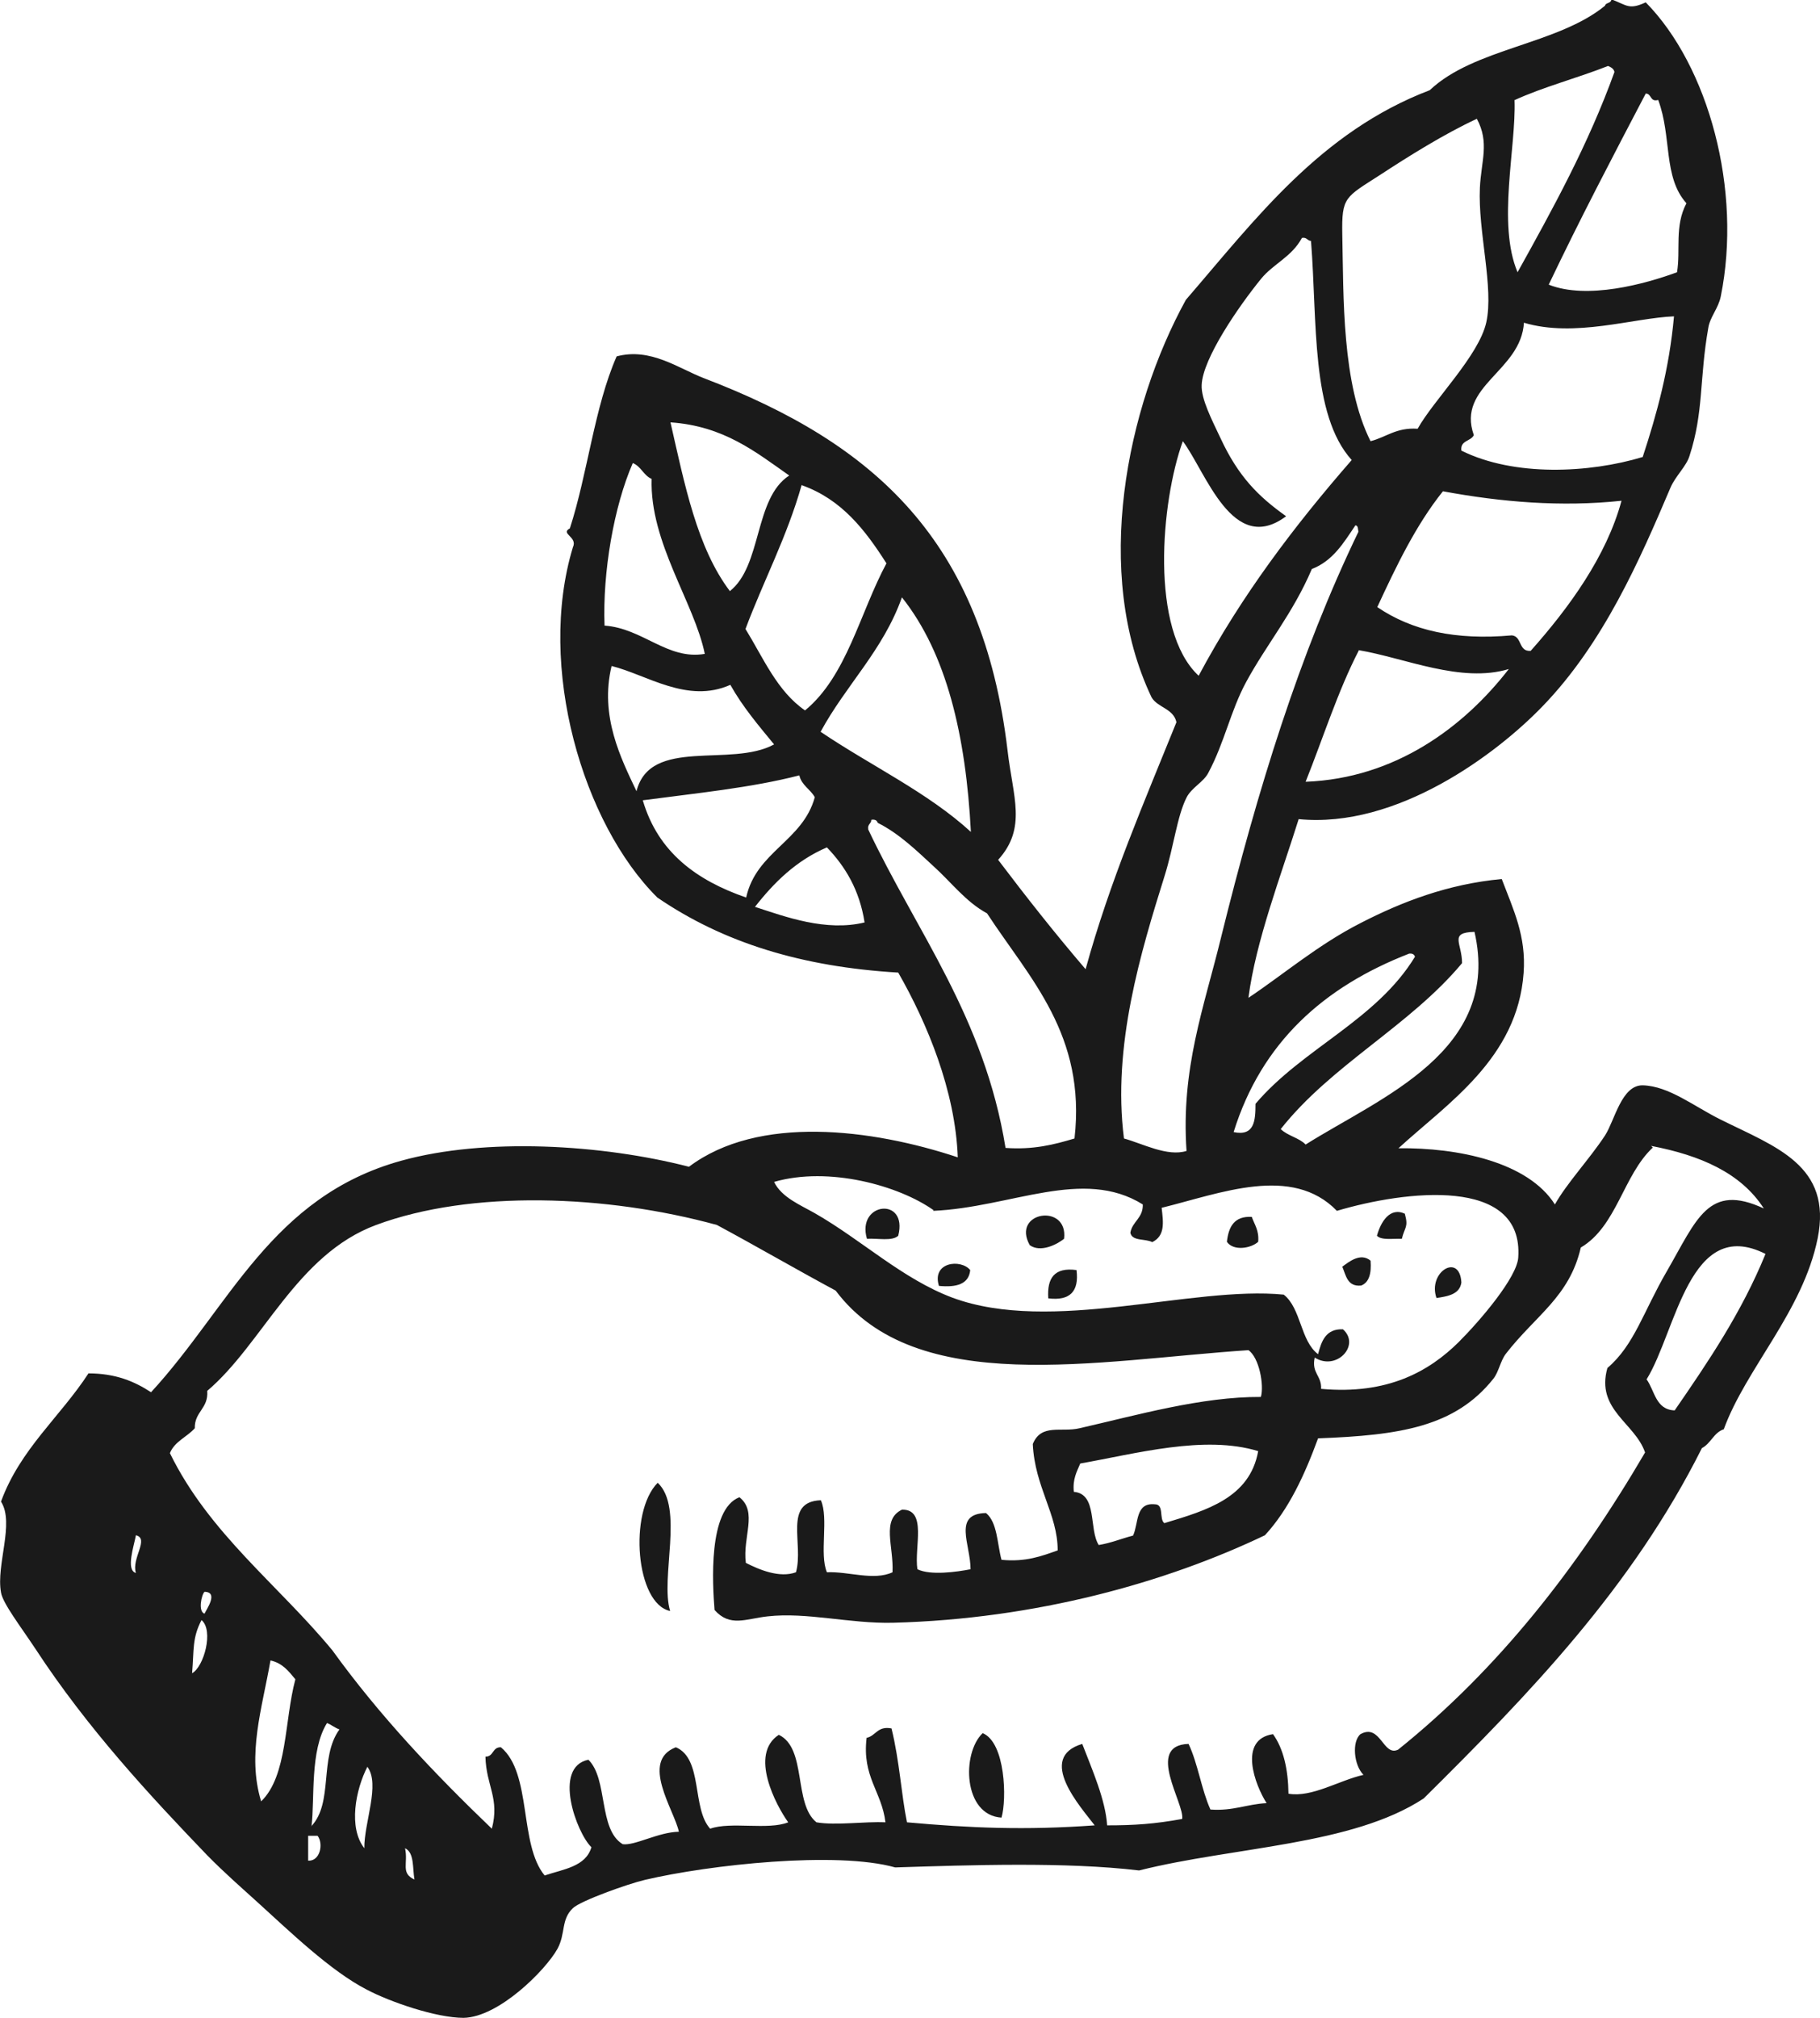 <?xml version="1.0" encoding="UTF-8"?> <svg xmlns="http://www.w3.org/2000/svg" id="Layer_1" data-name="Layer 1" viewBox="0 0 54.1 59.96"><defs><style> .cls-1 { fill: #1a1a1a; fill-rule: evenodd; } </style></defs><path class="cls-1" d="M26.7,36.72c-.18,.17-.61,.07-.93,.09-.32-1.09,1.23-1.26,.93-.09Z"></path><path class="cls-1" d="M41.76,36.07c.11,.4,0,.38-.09,.74-.27-.01-.61,.05-.74-.09,.11-.4,.38-.87,.84-.65Z"></path><path class="cls-1" d="M31.63,36.81c-.21,.17-.7,.42-1.02,.19-.56-1,1.15-1.26,1.02-.19Z"></path><path class="cls-1" d="M37.21,36.16c.08,.23,.22,.4,.19,.74-.22,.2-.74,.28-.93,0,.05-.45,.22-.77,.74-.74Z"></path><path class="cls-1" d="M40.74,37.46c.03,.37-.04,.65-.28,.74-.41,.04-.45-.3-.56-.56,.19-.14,.54-.43,.84-.18Z"></path><path class="cls-1" d="M28.84,37.74c-.04,.42-.41,.52-.93,.47-.22-.71,.65-.81,.93-.47Z"></path><path class="cls-1" d="M43.44,38.11c-.05,.35-.4,.41-.74,.46-.27-.77,.69-1.36,.74-.46Z"></path><path class="cls-1" d="M32,37.74c.08,.64-.2,.92-.84,.84-.04-.6,.18-.93,.84-.84Z"></path><path class="cls-1" d="M19.55,44.06c.79,.74,.07,2.83,.37,3.81-1.02-.21-1.24-2.93-.37-3.81Z"></path><path class="cls-1" d="M29.77,54.01c-1.14-.07-1.19-1.91-.56-2.51,.68,.28,.72,1.97,.56,2.51Z"></path><path class="cls-1" d="M38.6,24.35c-.53,1.69-1.27,3.61-1.49,5.3,1.05-.7,2.07-1.58,3.35-2.23,1.21-.62,2.57-1.15,4.18-1.3,.35,.92,.73,1.7,.65,2.79-.18,2.54-2.27,3.88-3.72,5.21,1.78-.02,3.85,.41,4.65,1.67,.36-.64,1.03-1.35,1.49-2.05,.29-.45,.49-1.5,1.12-1.49,.78,.02,1.53,.63,2.32,1.02,1.63,.81,3.32,1.36,2.88,3.53-.44,2.17-2.13,3.86-2.79,5.67-.3,.1-.38,.42-.65,.56-2.08,4.15-5.14,7.31-8.27,10.41-2.13,1.4-5.63,1.43-8.46,2.14-2.19-.26-5.02-.16-7.25-.09-1.74-.49-5.53-.08-7.44,.37-.51,.12-1.91,.62-2.14,.84-.36,.34-.21,.75-.46,1.21-.35,.63-1.74,2.03-2.79,2.05-.81,0-2.18-.47-2.88-.84-1.07-.55-2.28-1.72-3.25-2.6-.44-.4-.98-.87-1.49-1.39-1.7-1.77-3.56-3.77-5.11-6.14-.43-.65-.97-1.35-1.02-1.67-.15-.83,.41-2.06,0-2.7,.57-1.56,1.76-2.52,2.6-3.81,.81,0,1.37,.24,1.86,.56,2.34-2.54,3.57-5.81,7.44-6.88,2.49-.69,5.95-.49,8.55,.18,2.06-1.55,5.43-1.13,7.99-.28-.07-1.97-.91-3.99-1.77-5.49-2.87-.17-5.2-.89-7.16-2.23-2.21-2.19-3.59-6.85-2.51-10.41,.15-.31-.39-.4-.09-.56,.53-1.64,.73-3.61,1.39-5.11,1.01-.27,1.84,.36,2.6,.65,5.08,1.94,8.28,4.83,9.02,11.06,.16,1.39,.58,2.3-.28,3.25,.84,1.11,1.7,2.2,2.6,3.25,.72-2.62,1.74-4.96,2.7-7.34-.09-.41-.56-.43-.74-.74-1.76-3.7-.74-8.61,1.02-11.81,2.08-2.41,4-4.99,7.25-6.23,1.32-1.25,3.79-1.35,5.21-2.51,.02-.1,.18-.06,.19-.19,.47,.18,.52,.32,1.02,.09,1.87,1.9,2.87,5.58,2.23,8.74-.07,.35-.32,.61-.37,.93-.27,1.52-.13,2.49-.56,3.81-.09,.3-.41,.59-.56,.93-.91,2.14-1.99,4.63-3.81,6.51-1.36,1.41-4.32,3.64-7.25,3.35ZM45.02,2.98c.05,1.4-.52,3.67,.09,5.11,1.05-1.89,2.1-3.79,2.88-5.95-.02-.1-.1-.14-.19-.18-.91,.36-1.92,.62-2.79,1.02Zm1.02,5.48c1.14,.45,2.86-.02,3.81-.37,.11-.66-.08-1.37,.28-2.05-.7-.78-.43-1.98-.84-3.07-.25,.07-.19-.19-.37-.19-.98,1.87-1.96,3.74-2.88,5.67Zm-3.9,4.28c.48-.86,1.82-2.17,2.04-3.16,.23-1.03-.25-2.7-.19-4,.04-.81,.29-1.34-.09-2.05-.97,.45-2.04,1.12-2.88,1.67-1.04,.67-1.14,.65-1.12,1.77,.04,1.84-.02,4.43,.84,6.14,.47-.12,.76-.41,1.39-.37Zm-3.16-5.58c-.12,0-.13-.12-.28-.09-.3,.56-.85,.77-1.21,1.21-.66,.81-1.74,2.37-1.77,3.16-.02,.41,.3,1.03,.56,1.58,.53,1.14,1.12,1.73,1.95,2.32-1.59,1.19-2.38-1.31-3.07-2.23-.65,1.79-.99,5.61,.47,6.97,1.27-2.38,2.85-4.46,4.55-6.41-1.22-1.35-1.02-4.13-1.21-6.51Zm6.32,2.42c-.08,1.46-2.01,1.88-1.49,3.35-.09,.19-.41,.15-.37,.46,1.57,.78,3.8,.67,5.39,.19,.42-1.28,.79-2.62,.93-4.18-1.22,.05-2.95,.64-4.46,.19Zm-23.61,7.99c.97-.76,.72-2.76,1.77-3.44-1-.7-1.94-1.47-3.53-1.58,.42,1.84,.79,3.73,1.77,5.02Zm-3.72,1.02c1.14,.08,1.87,1.03,2.98,.84-.31-1.52-1.64-3.31-1.58-5.2-.24-.1-.31-.37-.56-.47-.56,1.28-.9,3.24-.84,4.83Zm5.86-4.18c-.44,1.55-1.13,2.84-1.67,4.28,.53,.86,.94,1.85,1.77,2.42,1.24-1.02,1.63-2.9,2.42-4.37-.63-.99-1.33-1.9-2.51-2.32Zm19.06,.19c-.8,1-1.38,2.21-1.95,3.44,1.03,.7,2.33,.99,4,.84,.31,.03,.19,.49,.56,.46,1.13-1.27,2.25-2.8,2.7-4.46-1.79,.19-3.57,.04-5.3-.28Zm-3.9,2.32c-.56,1.31-1.35,2.24-1.95,3.35-.46,.85-.64,1.79-1.12,2.69-.14,.28-.5,.44-.65,.74-.28,.55-.38,1.46-.65,2.32-.71,2.27-1.56,5.06-1.21,7.81,.55,.15,1.29,.55,1.86,.37-.17-2.45,.52-4.27,1.02-6.32,1.1-4.45,2.34-8.45,4.09-12.08-.02-.07,0-.18-.09-.19-.35,.52-.67,1.06-1.3,1.3Zm-14.59,4.83c1.48,1,3.17,1.79,4.46,2.97-.15-2.86-.72-5.3-2.05-6.97-.56,1.58-1.67,2.61-2.42,4Zm15.99-2.42c-.62,1.2-1.06,2.6-1.58,3.9,2.66-.1,4.7-1.62,6.04-3.35-1.42,.43-3.09-.33-4.46-.56Zm-21.47,4.18c.41-1.62,2.81-.69,4.09-1.39-.46-.56-.93-1.11-1.3-1.77-1.28,.57-2.48-.3-3.53-.56-.36,1.49,.28,2.75,.74,3.72Zm.19,.28c.45,1.53,1.59,2.37,3.07,2.88,.3-1.37,1.68-1.67,2.04-2.98-.13-.24-.39-.35-.46-.65-1.43,.37-3.07,.53-4.65,.74Zm6.69,.84c1.45,3.07,3.46,5.59,4.09,9.48,.83,.06,1.45-.1,2.05-.28,.35-3.08-1.33-4.75-2.6-6.69-.63-.34-1.07-.93-1.58-1.39-.51-.47-1.03-.98-1.67-1.3-.02-.07-.08-.11-.19-.09,0,.12-.12,.13-.09,.28Zm-3.35,2.32c.89,.29,2.1,.74,3.25,.46-.15-.96-.57-1.66-1.12-2.23-.91,.39-1.57,1.04-2.14,1.77Zm21.01,1.67c-1.56,1.87-3.87,3.01-5.39,4.93,.2,.2,.55,.26,.74,.46,2.24-1.41,5.83-2.78,5.02-6.32-.77,.02-.37,.33-.37,.93Zm-1.58-.28c-2.52,.98-4.38,2.63-5.21,5.3,.62,.13,.65-.34,.65-.84,1.39-1.64,3.59-2.48,4.74-4.37-.02-.07-.08-.11-.19-.09Zm7.25,5.76c-.88,.82-1.07,2.34-2.14,2.97-.34,1.47-1.34,2.01-2.23,3.16-.16,.21-.21,.54-.37,.74-1.14,1.43-2.78,1.68-5.21,1.77-.4,1.09-.87,2.11-1.58,2.88-2.93,1.4-6.8,2.49-11.06,2.6-1.28,.03-2.55-.32-3.72-.19-.65,.07-1.12,.33-1.58-.19-.06-.76-.2-2.99,.74-3.35,.55,.44,.09,1.18,.19,1.95,.39,.2,1,.46,1.49,.28,.24-.84-.39-2.1,.74-2.14,.24,.53-.05,1.6,.18,2.14,.64-.03,1.39,.26,1.95,0,.04-.77-.34-1.56,.28-1.86,.76-.02,.36,1.12,.46,1.77,.39,.19,1.17,.08,1.58,0,0-.74-.54-1.65,.46-1.67,.34,.28,.33,.91,.46,1.39,.72,.07,1.19-.11,1.67-.28,0-1.08-.68-1.88-.74-3.16,.25-.62,.85-.34,1.39-.47,1.71-.39,3.63-.94,5.39-.93,.1-.35-.05-1.17-.37-1.39-4.5,.3-9.88,1.42-12.27-1.77-1.19-.64-2.34-1.31-3.53-1.95-3.28-.9-7.3-1.05-10.13,0-2.37,.88-3.37,3.53-5.02,4.93,.04,.53-.38,.61-.37,1.11-.23,.26-.6,.39-.74,.74,1.17,2.39,3.22,3.91,4.83,5.86,1.4,1.94,3.03,3.66,4.74,5.3,.24-.91-.17-1.27-.19-2.14,.25,0,.2-.29,.46-.28,.93,.78,.53,2.88,1.3,3.81,.56-.19,1.22-.26,1.39-.84-.44-.42-1.16-2.38-.09-2.6,.59,.58,.29,2.07,1.02,2.51,.36,.05,1.06-.36,1.67-.37-.14-.65-1.16-2.1-.09-2.51,.81,.34,.47,1.82,1.02,2.42,.61-.22,1.72,.05,2.32-.19-.36-.5-1.17-2.02-.28-2.6,.84,.4,.43,2.05,1.12,2.6,.57,.1,1.43-.03,2.05,0-.11-.92-.7-1.35-.56-2.51,.28-.06,.32-.36,.74-.28,.24,.97,.29,1.96,.46,2.79,1.89,.17,3.51,.24,5.58,.09-.42-.55-1.74-2.01-.37-2.42,.3,.78,.69,1.66,.74,2.42,.8,0,1.41-.04,2.23-.19,.08-.45-1.11-2.19,.19-2.23,.28,.59,.38,1.35,.65,1.95,.67,.05,1.08-.16,1.67-.19-.34-.53-.86-1.89,.19-2.05,.31,.43,.45,1.04,.46,1.77,.7,.12,1.51-.4,2.23-.56-.29-.29-.35-.99-.09-1.21,.6-.33,.67,.68,1.12,.46,2.99-2.4,5.35-5.43,7.34-8.83-.3-.88-1.47-1.27-1.12-2.51,.8-.68,1.07-1.68,1.77-2.88,.89-1.54,1.23-2.63,2.88-1.86-.68-1.06-1.89-1.58-3.35-1.86Zm-21.38,1.86c-1.03-.73-3.11-1.31-4.74-.84,.22,.46,.79,.69,1.21,.93,1.4,.8,2.6,1.95,4.09,2.51,2.94,1.09,7.12-.36,9.85-.09,.52,.41,.49,1.37,1.02,1.77,.1-.39,.23-.76,.74-.74,.53,.47-.19,1.25-.84,.84-.1,.47,.21,.53,.19,.93,1.98,.18,3.21-.52,4.09-1.39,.65-.65,1.73-1.92,1.77-2.51,.17-2.43-3.37-1.99-5.39-1.39-1.34-1.38-3.46-.52-5.21-.09,.05,.43,.11,.83-.28,1.02-.2-.11-.6-.02-.65-.28,.06-.34,.38-.43,.37-.84-1.78-1.11-3.92,.09-6.23,.19Zm21.19,5.02c.25,.34,.27,.91,.84,.93,1-1.45,1.99-2.91,2.7-4.65-2.26-1.14-2.65,2.29-3.53,3.72Zm-16.83,2.51c-.1,.24-.23,.46-.19,.84,.71,.06,.44,1.11,.74,1.58,.37-.06,.67-.19,1.02-.28,.17-.36,.06-.99,.65-.93,.28,0,.12,.44,.28,.56,1.26-.38,2.54-.75,2.79-2.14-1.6-.49-3.65,.08-5.3,.37Zm-28.07,3.25c-.14-.43,.41-1.02,0-1.12-.05,.29-.31,1.04,0,1.12Zm2.04,1.21c.05-.12,.43-.64,0-.65-.09,.08-.2,.59,0,.65Zm-.37,1.77c.35-.19,.65-1.27,.28-1.58-.28,.54-.22,.87-.28,1.58Zm2.05,3.81c.79-.76,.69-2.4,1.02-3.63-.2-.24-.38-.48-.74-.56-.25,1.43-.7,2.79-.28,4.18Zm1.49,.74c.67-.7,.23-2.04,.84-2.88-.14-.05-.24-.14-.37-.19-.51,.82-.36,2.23-.46,3.07Zm1.58,.65c-.01-.76,.48-1.9,.09-2.42-.35,.68-.57,1.81-.09,2.42Zm-1.67,.37c.36,.02,.46-.51,.28-.74h-.28v.74Zm3.16,.56c-.06-.34,0-.8-.28-.93,.1,.45-.14,.74,.28,.93Z"></path></svg> 